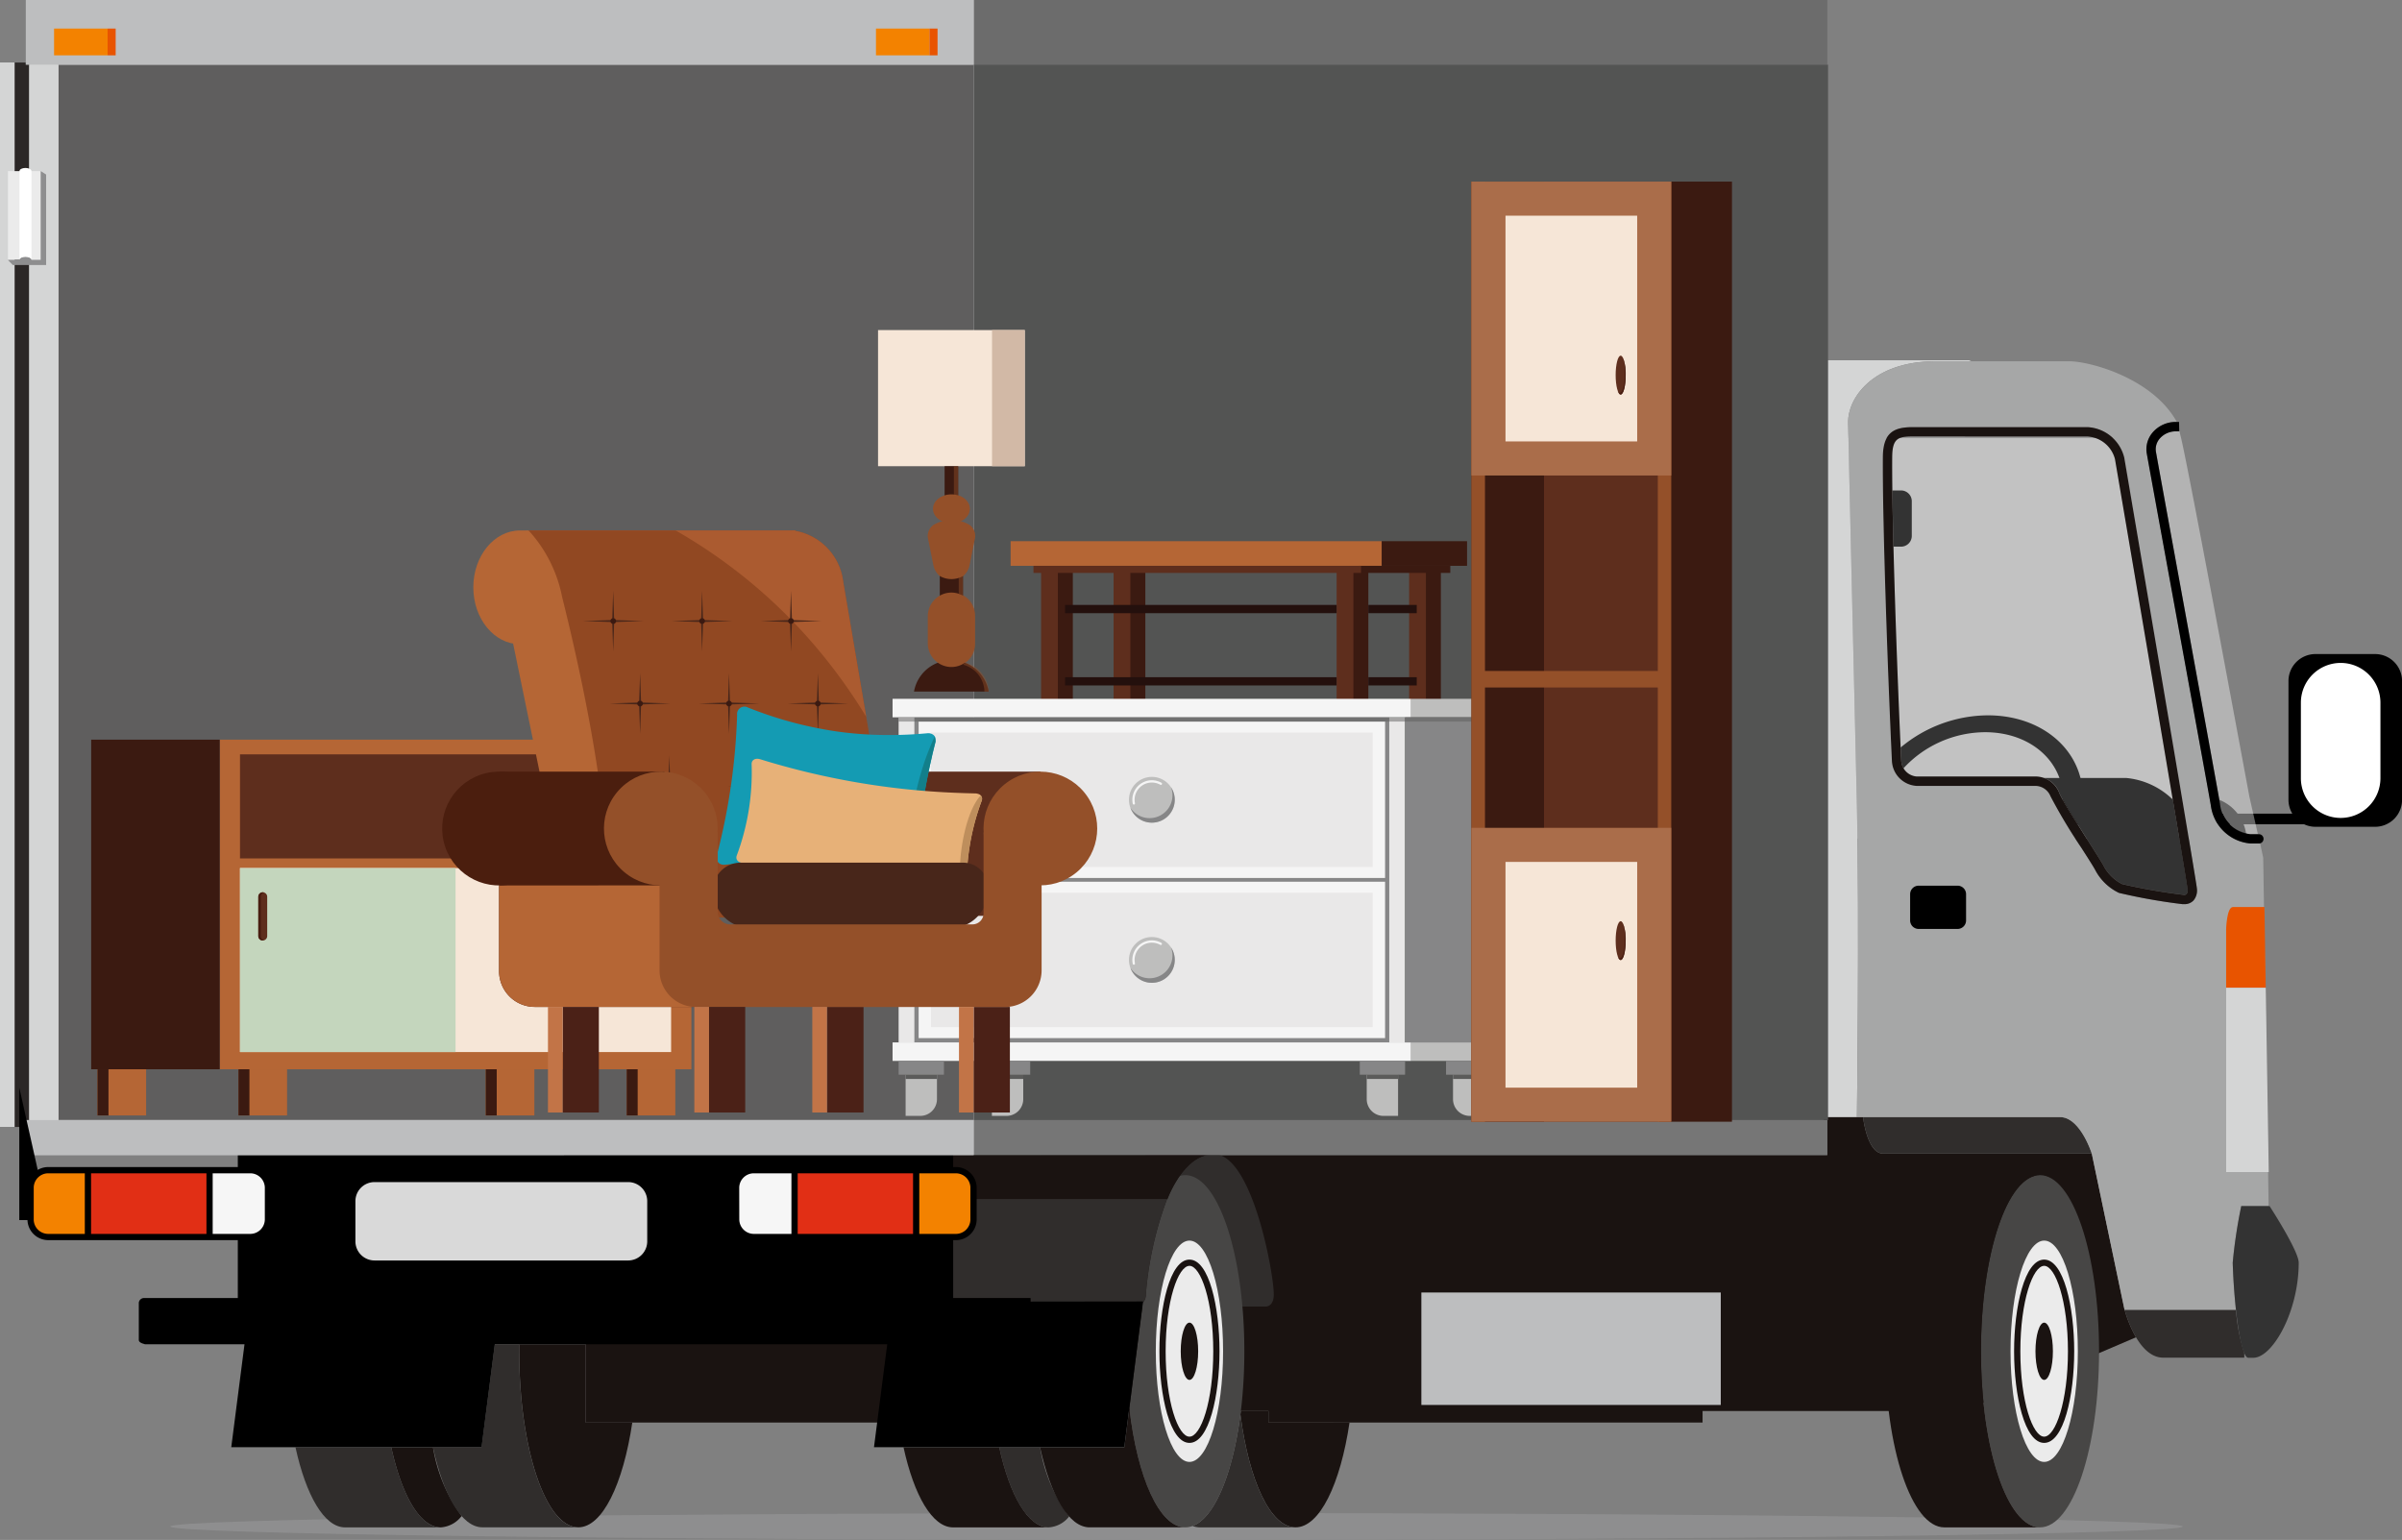 <svg xmlns="http://www.w3.org/2000/svg" width="153.969" height="98.721" viewBox="0 0 153.969 98.721"><rect x="0" y="0" width="153.969" height="98.721" fill="#808080" stroke="none"/><g transform="translate(-399 -3821.772)"><path d="M1848.147,1476.689c0,.477-28.877.863-64.5.863s-64.5-.386-64.5-.863,28.877-.865,64.5-.865S1848.147,1476.211,1848.147,1476.689Z" transform="translate(-1309.23 2442.942)" fill="#8e8e8f"/><g transform="translate(399.934 3825.777)"><path d="M1683.965,1209.3h.227v-67.657h-.227v-.141h-.72v68.238h.72Z" transform="translate(-1683.246 -1141.498)" fill="#2b2726"/></g><path d="M2126.873,1253.758h-23.58v-25.675h19.137Z" transform="translate(-1586.528 2621.776)" fill="#fff" opacity="0.4"/><g transform="translate(530.011 3871.647)"><g transform="translate(11.253 1.402)"><path d="M2191.419,1311.709a2.283,2.283,0,0,0,1.667,1.915,2.771,2.771,0,0,0-1.711-2.167C2191.4,1311.572,2191.411,1311.659,2191.419,1311.709Z" transform="translate(-2191.375 -1311.457)"/></g><path d="M2151.909,1307.366c.149.4,1.216,2.079,1.921,3.189.547.86.859,1.354.933,1.511a2.755,2.755,0,0,0,1.18,1.149,37.548,37.548,0,0,0,3.914.687.271.271,0,0,0,.217-.045.47.47,0,0,0,.06-.32c-.012-.126-.233-1.485-.956-5.784h-.046a4.931,4.931,0,0,0-2.918-1.335h-5.3A1.549,1.549,0,0,1,2151.909,1307.366Z" transform="translate(-2150.918 -1306.418)"/></g><g transform="translate(520.303 3853.213)"><path d="M2116.571,1243.743a.69.69,0,0,0,.691-.69v-2.223a.69.69,0,0,0-.691-.691h-.552c.013,1.066.039,2.291.072,3.6Z" transform="translate(-2116.019 -1240.139)"/></g><g transform="translate(520.836 3867.63)"><path d="M2129.533,1298.057c.55-3.356-2.148-6.086-6.014-6.086a8.767,8.767,0,0,0-5.588,2.059c.014.3.027.595.041.873a.971.971,0,0,0,.14.459,7.169,7.169,0,0,1,5.23-2.31c2.925,0,5.032,1.9,5,4.358.232.41.591.993.959,1.578A5.815,5.815,0,0,0,2129.533,1298.057Z" transform="translate(-2117.931 -1291.971)"/></g><g transform="translate(475.442 3912.227)"><g transform="translate(0 0)"><path d="M1967.557,1453.051v-.738h-1.776c-.009.074-.016.152-.025.225.546,4.231,1.921,7.234,3.534,7.234,1.544,0,2.873-2.763,3.461-6.721Z" transform="translate(-1962.688 -1452.313)" fill="#1a1311"/><g transform="translate(0 0.226)"><path d="M1957.794,1453.124c-.493,3.817-1.661,6.631-3.068,7.146a1.351,1.351,0,0,0,.465.088h6.136C1959.715,1460.358,1958.341,1457.354,1957.794,1453.124Z" transform="translate(-1954.727 -1453.124)" fill="#302d2c"/></g></g></g><path d="M2102.317,1258.652s.165-12.673,0-19.915-.541-23.192-.561-24.641,1.48-3.894,5.62-3.894h2.123l.143-.064h-9.451v48.517h2.938v0Z" transform="translate(-1584.289 2634.729)" fill="#d4d5d5"/><path d="M1909.657,1396.956h-.006l-2.1-10.019v0h-13.371c-1.032,0-1.29-2.328-1.291-2.333h-2.523v.181h.227v2.243h-80.976l-.1,11.21H1811v5.936h20.775v-.738h23v.738H1882.6v-.738h16.742l11.04-4.726A7.764,7.764,0,0,1,1909.657,1396.956Z" transform="translate(-1374.465 2508.792)" fill="#1a1311"/><path d="M1946.232,1393.092c-1.49,0-1.2.053-.2.053-1.089,0-2.143,1.252-2.774,2.832h-.02a22.457,22.457,0,0,0-1.362,6.119.766.766,0,0,1-.807.772h8.5s.509.016.509-.772C1950.081,1400.728,1948.693,1393.092,1946.232,1393.092Z" transform="translate(-1469.428 2502.663)" fill="#302d2c"/><g transform="translate(456.917 3914.558)"><path d="M1912.8,1460.7h-2.616c.675,3.086,1.843,5.127,3.172,5.127a1.809,1.809,0,0,0,1.307-.7A10.1,10.1,0,0,1,1912.8,1460.7Z" transform="translate(-1904.047 -1460.697)" fill="#302d2c"/><path d="M1894.257,1460.7h-6.136c.676,3.086,1.845,5.127,3.173,5.127h6.136C1896.1,1465.824,1894.932,1463.783,1894.257,1460.7Z" transform="translate(-1888.121 -1460.697)" fill="#1a1311"/></g><g transform="translate(465.669 3897.108)"><path d="M1943.752,1397.955a1.327,1.327,0,0,0-.353.051,7.26,7.26,0,0,0-.792,1.481h-.02a22.46,22.46,0,0,0-1.361,6.119.732.732,0,0,1-.191.532l-.867,6.745c.508,4.449,1.919,7.65,3.584,7.65,2.09,0,3.785-5.054,3.785-11.289S1945.842,1397.955,1943.752,1397.955Z" transform="translate(-1934.443 -1397.955)" fill="#474645"/><g transform="translate(0 14.928)"><path d="M1925.311,1451.627l-.324,2.523h-5.4c.676,3.086,1.844,5.127,3.173,5.127h6.135C1927.23,1459.277,1925.819,1456.075,1925.311,1451.627Z" transform="translate(-1919.587 -1451.627)" fill="#1a1311"/></g><path d="M1950.571,1420.132c0,3.917-.965,7.093-2.156,7.093s-2.158-3.176-2.158-7.093.966-7.095,2.158-7.095S1950.571,1416.214,1950.571,1420.132Z" transform="translate(-1938.839 -1408.842)" fill="#ebebeb"/><path d="M1949.015,1429.169c-1.251,0-1.927-3.026-1.927-5.875s.675-5.876,1.927-5.876,1.926,3.027,1.926,5.876S1950.266,1429.169,1949.015,1429.169Zm0-11.35c-.722,0-1.527,2.249-1.527,5.476s.8,5.474,1.527,5.474,1.526-2.248,1.526-5.474S1949.736,1417.818,1949.015,1417.818Z" transform="translate(-1939.439 -1412.005)" fill="#1a1311"/><path d="M1953.12,1433.78c0,1.014-.25,1.836-.558,1.836s-.56-.821-.56-1.836.251-1.836.56-1.836S1953.12,1432.766,1953.12,1433.78Z" transform="translate(-1942.986 -1422.49)" fill="#1a1311"/></g><g transform="translate(417.944 3914.558)"><path d="M1772.742,1460.7h-2.675c.676,3.086,1.843,5.127,3.172,5.127a1.834,1.834,0,0,0,1.338-.729A10.222,10.222,0,0,1,1772.742,1460.7Z" transform="translate(-1763.93 -1460.697)" fill="#1a1311"/><path d="M1754.139,1460.7H1748c.677,3.086,1.845,5.127,3.174,5.127h6.136C1755.982,1465.824,1754.815,1463.783,1754.139,1460.7Z" transform="translate(-1748.002 -1460.697)" fill="#302d2c"/></g><g transform="translate(426.756 3907.955)"><path d="M1803.794,1441.965v-5.008h-4.251c0,.147,0,.293,0,.441,0,6.235,1.693,11.289,3.786,11.289,1.545,0,2.874-2.763,3.462-6.722Z" transform="translate(-1794.016 -1436.957)" fill="#1a1311"/><path d="M1785.206,1437.4c0-.148,0-.295,0-.441h-1.565l-.849,6.6h-3.113c.676,3.086,1.844,5.127,3.173,5.127h6.135C1786.9,1448.687,1785.206,1443.633,1785.206,1437.4Z" transform="translate(-1779.683 -1436.957)" fill="#302d2c"/></g><g transform="translate(460.098 3895.808)"><path d="M1899.558,1403.272v6.4h4.956v.543h6.59a.767.767,0,0,0,.807-.772,22.437,22.437,0,0,1,1.381-6.172Z" transform="translate(-1899.558 -1400.494)" fill="#302d2c"/><path d="M1899.558,1393.293v2.821h13.735c.631-1.579,1.685-2.831,2.774-2.831Z" transform="translate(-1899.558 -1393.283)" fill="#1a1311"/></g><path d="M1750.516,1402.714v-.226h-4.956v-3.713h.175a1.332,1.332,0,0,0,1.331-1.287v-2.121a1.331,1.331,0,0,0-1.331-1.278h-.175v-.771h-45.854v.771h-12.152a1.332,1.332,0,0,0-1.331,1.287v2.12a1.331,1.331,0,0,0,1.331,1.278h12.152v3.713h-5.973a.34.34,0,0,0-.373.291v2.4c0,.234.54.272.339.272h6.436l-.849,6.6h16.044l.849-6.6h25.155l-.849,6.6h16.045l1.2-9.345Z" transform="translate(-1285.462 2502.499)"/><g transform="translate(519.843 3897.108)"><path d="M2144,1409.245c0,6.235-1.694,11.289-3.784,11.289s-3.787-5.054-3.787-11.289,1.694-11.29,3.787-11.29S2144,1403.01,2144,1409.245Z" transform="translate(-2130.293 -1397.955)" fill="#474645"/><path d="M2118.152,1397.955c-2.091,0-3.788,5.055-3.788,11.29s1.7,11.289,3.788,11.289h6.136c-2.093,0-3.787-5.054-3.787-11.289s1.694-11.29,3.787-11.29Z" transform="translate(-2114.364 -1397.955)" fill="#1a1311"/><path d="M2147.56,1420.132c0,3.917-.965,7.093-2.157,7.093s-2.158-3.176-2.158-7.093.966-7.095,2.158-7.095S2147.56,1416.214,2147.56,1420.132Z" transform="translate(-2135.212 -1408.842)" fill="#ebebeb"/><path d="M2146,1429.169c-1.252,0-1.927-3.026-1.927-5.875s.675-5.876,1.927-5.876,1.926,3.027,1.926,5.876S2147.254,1429.169,2146,1429.169Zm0-11.35c-.722,0-1.526,2.249-1.526,5.476s.8,5.474,1.526,5.474,1.525-2.248,1.525-5.474S2146.724,1417.818,2146,1417.818Z" transform="translate(-2135.812 -1412.005)" fill="#1a1311"/><path d="M2150.11,1433.78c0,1.014-.25,1.836-.559,1.836s-.559-.821-.559-1.836.25-1.836.559-1.836S2150.11,1432.766,2150.11,1433.78Z" transform="translate(-2139.361 -1422.49)" fill="#1a1311"/></g><path d="M2200.7,1277.851h-3.823a1.729,1.729,0,0,0-1.729,1.729v7.615a1.718,1.718,0,0,0,.247.887h-4.585a.34.34,0,0,0,0,.681h5.342a1.726,1.726,0,0,0,.726.161h3.823a1.728,1.728,0,0,0,1.728-1.728v-7.615A1.728,1.728,0,0,0,2200.7,1277.851Z" transform="translate(-1649.456 2585.851)"/><path d="M2.55,0h0A2.549,2.549,0,0,1,5.1,2.549v4.84A2.548,2.548,0,0,1,2.55,9.937h0A2.55,2.55,0,0,1,0,7.386V2.55A2.55,2.55,0,0,1,2.55,0Z" transform="translate(546.487 3864.27)" fill="#fff"/><rect width="60.543" height="74.046" transform="translate(400.88 3821.772)" fill="#d4d5d5"/><rect width="58.676" height="67.657" transform="translate(402.746 3825.918)" fill="#5f5e5e"/><rect width="1.867" height="67.657" transform="translate(400.88 3825.918)" fill="#d4d5d5"/><rect width="0.934" height="68.238" transform="translate(399 3825.777)" fill="#d4d5d5"/><rect width="60.769" height="2.243" transform="translate(400.653 3893.575)" fill="#bdbebf"/><rect width="60.769" height="4.146" transform="translate(400.653 3821.772)" fill="#bdbebf"/><rect width="3.432" height="1.716" transform="translate(402.466 3823.604)" fill="#f38200"/><rect width="0.516" height="1.716" transform="translate(405.898 3823.604)" fill="#e85400"/><rect width="3.432" height="1.716" transform="translate(455.15 3823.604)" fill="#f38200"/><rect width="0.515" height="1.716" transform="translate(458.582 3823.604)" fill="#e85400"/><path d="M2121.987,1384.6h-12.725s.258,2.334,1.291,2.334h13.371C2123.919,1386.917,2123.218,1384.714,2121.987,1384.6Z" transform="translate(-1590.838 2508.793)" fill="#302d2c"/><rect width="54.696" height="2.243" transform="translate(461.433 3893.575)" fill="#767676"/><path d="M1906.068,1131.244h-1.71V1127.1h54.7v4.146h-52.986Z" transform="translate(-1442.925 2694.674)" fill="#6c6c6c"/><path d="M2176.648,1428.873h-7.142s.782,3.1,2.48,3.1h5.2v-.3A11.953,11.953,0,0,1,2176.648,1428.873Z" transform="translate(-1634.326 2476.834)" fill="#302d2c"/><path d="M2130.469,1268.158a32.826,32.826,0,0,1,.547-3.632h1.756l-.347-22.333-.2-.926a.285.285,0,0,1-.071.014h-.559a2.8,2.8,0,0,1-2.524-2.442c-.112-.664-1.306-7.2-2.359-12.964-.866-4.742-1.684-9.221-1.75-9.608a1.647,1.647,0,0,1,.38-1.337,1.954,1.954,0,0,1,1.5-.674h.045c-1.555-2.816-5.586-3.886-6.877-3.886h-8.57c-4.14,0-5.639,2.444-5.62,3.894s.4,17.4.561,24.641,0,19.915,0,19.915H2119.4c1.3,0,2.036,2.347,2.036,2.347l2.1,10.019h7.142C2130.572,1270.216,2130.5,1269.142,2130.469,1268.158Zm-2.514-23.222a.793.793,0,0,1-.6.236c-.032,0-.065,0-.1,0a36.928,36.928,0,0,1-4.074-.722,3.332,3.332,0,0,1-1.517-1.457c-.061-.129-.486-.8-.9-1.445a33.919,33.919,0,0,1-1.976-3.3,1.053,1.053,0,0,0-1.018-.657h-7.55a1.682,1.682,0,0,1-1.6-1.559c-.258-5.389-.614-15.445-.583-19.53.013-1.591.741-1.911,1.912-1.911h11.213a2.559,2.559,0,0,1,2.351,1.959l.241,1.419c2.954,17.362,4.4,25.934,4.415,26.2A.993.993,0,0,1,2127.955,1244.936Z" transform="translate(-1588.352 2634.564)" fill="#a6a7a7"/><path d="M2116.561,1248.5a1.074,1.074,0,0,0,1,.987h7.55a1.637,1.637,0,0,1,1.58,1.048c.149.4,1.216,2.079,1.921,3.189.547.86.86,1.355.933,1.511a2.753,2.753,0,0,0,1.18,1.149,37.611,37.611,0,0,0,3.914.687.269.269,0,0,0,.216-.044.467.467,0,0,0,.06-.321c-.023-.241-.806-4.975-4.408-26.14l-.241-1.42a1.938,1.938,0,0,0-1.758-1.458H2117.29c-.924,0-1.3.119-1.311,1.314C2115.947,1233.076,2116.3,1243.116,2116.561,1248.5Z" transform="translate(-1595.685 2622.062)" fill="#fff" opacity="0.2"/><path d="M2133.127,1256.114h0c-.032,0-.065,0-.1,0a36.9,36.9,0,0,1-4.074-.722,3.336,3.336,0,0,1-1.517-1.457c-.061-.129-.485-.8-.9-1.444a33.955,33.955,0,0,1-1.977-3.3,1.052,1.052,0,0,0-1.018-.657H2116a1.682,1.682,0,0,1-1.6-1.559c-.258-5.389-.614-15.446-.583-19.53.013-1.591.741-1.91,1.912-1.91h11.213a2.558,2.558,0,0,1,2.351,1.959l.241,1.419c2.955,17.362,4.4,25.933,4.415,26.2a.993.993,0,0,1-.222.769A.794.794,0,0,1,2133.127,1256.114Zm-17.4-29.985c-.925,0-1.3.119-1.311,1.315-.032,4.074.324,14.114.582,19.5a1.073,1.073,0,0,0,.995.987h7.55a1.638,1.638,0,0,1,1.581,1.048c.149.4,1.216,2.079,1.92,3.189.547.86.86,1.354.934,1.511a2.75,2.75,0,0,0,1.18,1.149,37.6,37.6,0,0,0,3.913.687.271.271,0,0,0,.217-.044.466.466,0,0,0,.06-.32c-.022-.241-.806-4.975-4.408-26.14l-.242-1.42a1.937,1.937,0,0,0-1.758-1.458Z" transform="translate(-1594.126 2623.621)" fill="#1a1311"/><path d="M2178.221,1226.262l-.205.005a1.357,1.357,0,0,0-1.044.461,1.036,1.036,0,0,0-.245.849c.064.383.882,4.86,1.748,9.6,1.054,5.767,2.248,12.3,2.36,12.971a2.191,2.191,0,0,0,1.932,1.942h.491l-.545-2.407s-3.934-21.283-4.4-23.076c-.04-.152-.067-.293-.1-.43Z" transform="translate(-1639.528 2623.154)" fill="#fff" opacity="0.4"/><g transform="translate(536.584 3848.815)"><path d="M2181.767,1251.356h-.559a2.8,2.8,0,0,1-2.524-2.442c-.111-.664-1.305-7.2-2.358-12.964-.866-4.742-1.685-9.221-1.75-9.608a1.646,1.646,0,0,1,.379-1.337,1.954,1.954,0,0,1,1.5-.674l.133,0h.06l.013.6-.206.005a1.357,1.357,0,0,0-1.044.461,1.036,1.036,0,0,0-.245.849c.065.383.882,4.86,1.748,9.6,1.053,5.767,2.248,12.3,2.36,12.972a2.191,2.191,0,0,0,1.931,1.942h.559a.3.3,0,1,1,0,.6Z" transform="translate(-2174.554 -1224.326)"/></g><path d="M2196.807,1405.08h-1.814a32.758,32.758,0,0,0-.547,3.632c.083,2.709.492,6.094,1,6.094h.319c1.232,0,2.911-2.956,2.911-6.094C2198.681,1407.958,2196.807,1405.08,2196.807,1405.08Z" transform="translate(-1652.328 2494.009)" fill="#333"/><path d="M2123.686,1333.455a.546.546,0,0,1-.537.555h-2.511a.546.546,0,0,1-.538-.555v-1.664a.546.546,0,0,1,.538-.555h2.511a.546.546,0,0,1,.537.555Z" transform="translate(-1598.66 2547.314)"/><path d="M2193.37,1336.154h2.018l.083,5.175h-2.539v-3.747S2192.966,1336.154,2193.37,1336.154Z" transform="translate(-1651.236 2543.764)" fill="#e85400"/><path d="M2195.471,1354.779l.192,11.809h-2.731v-11.809Z" transform="translate(-1651.236 2530.319)" fill="#d4d5d5"/><rect width="19.192" height="7.209" transform="translate(490.11 3904.63)" fill="#bdbebf"/><path d="M1.225,0H17.483a1.223,1.223,0,0,1,1.223,1.223V3.8a1.225,1.225,0,0,1-1.225,1.225H1.226A1.226,1.226,0,0,1,0,3.8V1.225A1.225,1.225,0,0,1,1.225,0Z" transform="translate(421.782 3897.552)" fill="#d9d9d9"/><g transform="translate(400.957 3896.99)"><path d="M1686.926,1400.768v2.014c0,.017,0,.033,0,.049v-2.112C1686.93,1400.736,1686.926,1400.751,1686.926,1400.768Z" transform="translate(-1686.926 -1399.832)" fill="#e33c0b" stroke="#000" stroke-miterlimit="10" stroke-width="1.44"/><rect width="7.395" height="3.885" transform="translate(3.881 0)" fill="#e12f15"/><path d="M1687.664,1400.53a.929.929,0,0,0,.93.886h2.345v-3.885h-2.345a.931.931,0,0,0-.93.895Z" transform="translate(-1687.459 -1397.532)" fill="#f38200"/><path d="M1732.248,1398.467a.936.936,0,0,0-.935-.936h-2.408v3.885h2.408a.936.936,0,0,0,.935-.935Z" transform="translate(-1717.229 -1397.532)" fill="#f6f6f6"/></g><g transform="translate(446.388 3896.99)"><rect width="7.395" height="3.885" transform="translate(3.744 0)" fill="#e12f15"/><path d="M1895.032,1398.418a.93.93,0,0,0-.93-.886h-2.345v3.885h2.345a.931.931,0,0,0,.93-.9Z" transform="translate(-1880.218 -1397.532)" fill="#f38200"/><g transform="translate(0 0)"><path d="M1850.269,1400.481a.936.936,0,0,0,.935.935h2.408v-3.885H1851.2a.937.937,0,0,0-.935.936Z" transform="translate(-1850.269 -1397.532)" fill="#f6f6f6"/></g></g><g transform="translate(399.511 3832.539)"><rect width="2.098" height="5.689" transform="translate(0 0.204)" fill="#ebebeb"/><path d="M1683.835,1166.545h-.009v5.689h-.593v0c0-.111-.172-.2-.384-.2s-.384.089-.384.2v0h-.738v.01l.31.319h2.137v-5.8Z" transform="translate(-1681.728 -1166.341)" fill="#8e8e8f"/><path d="M1684.379,1166.011c0-.11.172-.2.384-.2s.384.09.384.2v5.691c0-.111-.172-.2-.384-.2s-.384.089-.384.2Z" transform="translate(-1683.642 -1165.811)" fill="#fff"/></g><rect width="54.747" height="67.657" transform="translate(461.433 3825.918)" fill="#535453"/><g transform="translate(463.781 3856.466)"><rect width="23.786" height="1.579" transform="translate(0)" fill="#b56635"/><rect width="5.471" height="1.579" transform="translate(23.786)" fill="#3b1a11"/><g transform="translate(6.601 1.938)"><rect width="1.075" height="8.273" transform="translate(0.959)" fill="#3b1a11"/><rect width="1.075" height="8.273" fill="#5e2e1d"/></g><g transform="translate(25.545 1.938)"><rect width="1.075" height="8.273" transform="translate(0.959)" fill="#3b1a11"/><rect width="1.075" height="8.273" fill="#5e2e1d"/></g><g transform="translate(20.897 1.938)"><rect width="1.075" height="8.273" transform="translate(0.959)" fill="#3b1a11"/><rect width="1.075" height="8.273" fill="#5e2e1d"/></g><rect width="3.102" height="0.529" transform="translate(22.931 8.719)" fill="#24100d"/><g transform="translate(1.954 1.938)"><rect width="1.075" height="8.273" transform="translate(0.959)" fill="#3b1a11"/><rect width="1.075" height="8.273" fill="#5e2e1d"/></g><rect width="17.405" height="0.529" transform="translate(3.492 8.719)" fill="#24100d"/><rect width="3.102" height="0.529" transform="translate(22.931 4.086)" fill="#24100d"/><rect width="17.405" height="0.529" transform="translate(3.492 4.086)" fill="#24100d"/><rect width="5.883" height="0.455" transform="translate(22.3 1.579)" fill="#3b1a11"/><rect width="20.995" height="0.455" transform="translate(1.465 1.579)" fill="#5e2e1d"/></g><g transform="translate(456.214 3866.571)"><rect width="30.436" height="20.841" transform="translate(1.402 1.185)" fill="#868687"/><g transform="translate(1.671 1.46)"><rect width="29.899" height="10.025" fill="#f5f5f5"/><rect width="8.618" height="28.31" transform="translate(29.104 0.704) rotate(90)" fill="#e9e8e8"/><g transform="translate(13.481 3.544)"><circle cx="1.468" cy="1.468" r="1.468" fill="#bebebd"/><path d="M1940.949,1308.5a.072.072,0,0,1-.071-.058,1.27,1.27,0,0,1-.025-.252,1.25,1.25,0,0,1,1.859-1.092.073.073,0,1,1-.071.127,1.106,1.106,0,0,0-1.621,1.188.073.073,0,0,1-.056.085Z" transform="translate(-1940.635 -1306.723)" fill="#f5f5f5"/><path d="M1943.01,1308.564a1.467,1.467,0,0,1-2.606,1.308,1.467,1.467,0,1,0,2.606-1.308Z" transform="translate(-1940.311 -1307.895)" fill="#868687"/></g><g transform="translate(0 10.266)"><rect width="29.899" height="10.025" fill="#f5f5f5"/><rect width="8.618" height="28.31" transform="translate(29.104 0.704) rotate(90)" fill="#e9e8e8"/><g transform="translate(13.481 3.544)"><circle cx="1.468" cy="1.468" r="1.468" fill="#bebebd"/><path d="M1940.949,1345.41a.073.073,0,0,1-.071-.058,1.268,1.268,0,0,1-.025-.252,1.25,1.25,0,0,1,1.859-1.092.072.072,0,1,1-.071.127,1.106,1.106,0,0,0-1.621,1.188.073.073,0,0,1-.056.086Z" transform="translate(-1940.635 -1343.633)" fill="#f5f5f5"/><path d="M1943.01,1345.474a1.467,1.467,0,0,1-2.606,1.308,1.467,1.467,0,1,0,2.606-1.308Z" transform="translate(-1940.311 -1344.805)" fill="#868687"/></g></g></g><rect width="33.241" height="1.185" transform="translate(0 0)" fill="#f5f5f5"/><rect width="33.241" height="1.185" transform="translate(0 22.027)" fill="#f5f5f5"/><rect width="1.014" height="20.841" transform="translate(0.388 1.185)" fill="#e9e8e8"/><rect width="1.014" height="20.841" transform="translate(31.838 1.185)" fill="#e9e8e8"/><g transform="translate(0.389 23.212)"><rect width="2.904" height="0.884" fill="#868687"/><path d="M1890.609,1374.8v1.566a1.072,1.072,0,0,1-1.072,1.072h-.938V1374.8Z" transform="translate(-1888.152 -1373.912)" fill="#bebebd"/></g><g transform="translate(29.948 23.212)"><rect width="2.904" height="0.884" fill="#868687"/><path d="M1996.882,1374.8v2.638h-.937a1.072,1.072,0,0,1-1.072-1.072V1374.8Z" transform="translate(-1994.427 -1373.912)" fill="#bebebd"/></g><rect width="5.936" height="1.185" transform="translate(39.177 1.185) rotate(180)" fill="#bebebd"/><rect width="5.936" height="1.185" transform="translate(39.177 23.212) rotate(180)" fill="#bebebd"/><rect width="5.53" height="20.841" transform="translate(38.383 22.027) rotate(180)" fill="#868687"/><g transform="translate(5.919 23.212)"><rect width="2.904" height="0.884" fill="#868687"/><path d="M1910.493,1374.8v1.566a1.072,1.072,0,0,1-1.072,1.072h-.937V1374.8Z" transform="translate(-1908.036 -1373.912)" fill="#bebebd"/></g><g transform="translate(35.478 23.212)"><rect width="2.904" height="0.884" fill="#868687"/><path d="M2016.766,1374.8v2.638h-.937a1.072,1.072,0,0,1-1.072-1.072V1374.8Z" transform="translate(-2014.31 -1373.912)" fill="#bebebd"/></g><rect width="37.994" height="0.275" transform="translate(0.388 1.185)" fill="#5b5b5a" opacity="0.48" style="mix-blend-mode:multiply;isolation:isolate"/><rect width="2.009" height="0.275" transform="translate(0.836 24.095)" fill="#5b5b5a" style="mix-blend-mode:multiply;isolation:isolate"/><rect width="2.009" height="0.275" transform="translate(6.367 24.095)" fill="#5b5b5a" style="mix-blend-mode:multiply;isolation:isolate"/><rect width="2.009" height="0.275" transform="translate(30.395 24.095)" fill="#5b5b5a" style="mix-blend-mode:multiply;isolation:isolate"/><rect width="2.009" height="0.275" transform="translate(35.925 24.095)" fill="#5b5b5a" style="mix-blend-mode:multiply;isolation:isolate"/></g><g transform="translate(455.283 3842.932)"><rect width="9.406" height="8.727" transform="translate(0 0)" fill="#f6e6d7"/><rect width="2.099" height="8.727" transform="translate(7.307 0)" fill="#d2b9a6"/><path d="M1884.3,1261.977a2.429,2.429,0,0,0-4.785,0Z" transform="translate(-1877.209 -1238.802)" fill="#3b1a11"/><rect width="1.49" height="2.025" transform="translate(3.958 15.617)" fill="#3b1a11"/><path d="M1884.192,1249.142h0a1.518,1.518,0,0,1-1.513-1.513v-1.745a1.518,1.518,0,0,1,1.513-1.514h0a1.518,1.518,0,0,1,1.514,1.514v1.745A1.518,1.518,0,0,1,1884.192,1249.142Z" transform="translate(-1879.49 -1227.542)" fill="#945029"/><rect width="0.872" height="1.999" transform="translate(4.267 8.727)" fill="#3b1a11"/><ellipse cx="1.181" cy="0.926" rx="1.181" ry="0.926" transform="translate(3.522 10.531)" fill="#945029"/><path d="M1885.673,1228.749l-.361,1.805a1.243,1.243,0,0,1-.4.678,1.518,1.518,0,0,1-1.512,0,1.243,1.243,0,0,1-.4-.678q-.181-.9-.361-1.805a.865.865,0,0,1,.385-.8,2.276,2.276,0,0,1,2.267,0A.865.865,0,0,1,1885.673,1228.749Z" transform="translate(-1879.451 -1215.47)" fill="#945029"/><path d="M1889.476,1227.843a1.4,1.4,0,0,0,.574-1.125v-1.978a1.4,1.4,0,0,0-.768-1.245v-1.213l.011-.005a1.242,1.242,0,0,0,.4-.678l.361-1.805a.864.864,0,0,0-.385-.8,2.257,2.257,0,0,0-.539-.223.913.913,0,0,0,.587-.8.96.96,0,0,0-.745-.86v-1.87h-.276v1.813a1.025,1.025,0,0,1,.745.917.912.912,0,0,1-.586.8,2.258,2.258,0,0,1,.539.223.865.865,0,0,1,.386.8l-.361,1.805a1.648,1.648,0,0,1-.413.806s0-.124,0-.122v1.107a1.57,1.57,0,0,1,.769,1.352v1.978a1.574,1.574,0,0,1-.492,1.245,1.823,1.823,0,0,1,1.371,1.727h.276A2.045,2.045,0,0,0,1889.476,1227.843Z" transform="translate(-1883.834 -1206.514)" fill="#945029" opacity="0.44" style="mix-blend-mode:multiply;isolation:isolate"/></g><g transform="translate(493.318 3833.414)"><rect width="12.81" height="60.268" transform="translate(0 0)" fill="#5e2e1d"/><rect width="3.791" height="60.268" transform="translate(0.863 0)" fill="#3b1a11"/><rect width="4.657" height="60.268" transform="translate(12.045)" fill="#3b1a11"/><rect width="12.224" height="1.059" transform="translate(0.27 31.372)" fill="#945029"/><g transform="translate(0.001 0)"><rect width="0.862" height="60.268" fill="#945029"/><rect width="0.862" height="60.268" transform="translate(11.947)" fill="#945029"/></g><g transform="translate(0 41.428)"><rect width="12.81" height="18.84" fill="#aa6d4a"/><g transform="translate(2.185 2.185)"><rect width="14.471" height="8.441" transform="translate(8.441 0) rotate(90)" fill="#f6e6d7"/><g transform="translate(7.061 3.801)"><path d="M2052.879,1340.665c0,.687-.144,1.243-.322,1.243s-.321-.557-.321-1.243.144-1.244.321-1.244S2052.879,1339.977,2052.879,1340.665Z" transform="translate(-2052.236 -1339.421)" fill="#5e2e1d"/><path d="M2053.039,1339.89a3.291,3.291,0,0,1,.13,1c0,.687-.144,1.243-.321,1.243-.051,0-.1-.048-.143-.13.053.154.119.245.191.245.177,0,.322-.556.322-1.243A2.779,2.779,0,0,0,2053.039,1339.89Z" transform="translate(-2052.575 -1339.759)" fill="#481c10"/></g></g></g><g transform="translate(0 0)"><rect width="12.81" height="18.84" fill="#aa6d4a"/><g transform="translate(2.185 2.185)"><rect width="14.471" height="8.441" transform="translate(8.441 0) rotate(90)" fill="#f6e6d7"/><g transform="translate(7.061 8.975)"><ellipse cx="0.322" cy="1.244" rx="0.322" ry="1.244" fill="#5e2e1d"/><path d="M2053.039,1209.544a3.289,3.289,0,0,1,.13,1c0,.687-.144,1.244-.321,1.244-.051,0-.1-.048-.143-.13.053.154.119.246.191.246.177,0,.322-.557.322-1.244A2.778,2.778,0,0,0,2053.039,1209.544Z" transform="translate(-2052.575 -1209.413)" fill="#481c10"/></g></g></g></g><g transform="translate(404.844 3869.189)"><rect width="30.236" height="21.131" transform="translate(38.475 21.131) rotate(-180)" fill="#b56635"/><rect width="27.635" height="6.671" transform="translate(37.175 7.614) rotate(-180)" fill="#5e2e1d"/><rect width="27.635" height="11.794" transform="translate(37.175 20.027) rotate(-180)" fill="#f6e6d7"/><rect width="13.817" height="11.794" transform="translate(23.357 20.027) rotate(-180)" fill="#c4d6bd"/><g transform="translate(35.417 9.786)"><path d="M1828.522,1335.855h0a.285.285,0,0,0,.284-.285v-2.52a.285.285,0,0,0-.284-.284h0a.285.285,0,0,0-.284.284v2.52A.285.285,0,0,0,1828.522,1335.855Z" transform="translate(-1828.238 -1332.766)" fill="#5e2e1d"/><path d="M1828.522,1332.766a.283.283,0,0,1,.081.013.285.285,0,0,0-.2.271v2.52a.285.285,0,0,0,.2.271.28.28,0,0,1-.366-.271v-2.52A.285.285,0,0,1,1828.522,1332.766Z" transform="translate(-1828.238 -1332.766)" fill="#481c10"/></g><g transform="translate(10.715 9.786)"><path d="M1739.71,1335.855h0a.285.285,0,0,0,.285-.285v-2.52a.286.286,0,0,0-.285-.284h0a.285.285,0,0,0-.285.284v2.52A.285.285,0,0,0,1739.71,1335.855Z" transform="translate(-1739.426 -1332.766)" fill="#5e2e1d"/><path d="M1739.71,1332.766a.283.283,0,0,1,.081.013.285.285,0,0,0-.2.271v2.52a.285.285,0,0,0,.2.271.28.28,0,0,1-.366-.271v-2.52A.285.285,0,0,1,1739.71,1332.766Z" transform="translate(-1739.426 -1332.766)" fill="#481c10"/></g><rect width="8.24" height="21.131" transform="translate(8.24 21.131) rotate(-180)" fill="#3b1a11"/><rect width="3.117" height="2.96" transform="translate(12.558 24.091) rotate(-180)" fill="#b56635"/><rect width="0.704" height="2.96" transform="translate(9.441 21.131)" fill="#3b1a11"/><rect width="3.117" height="2.96" transform="translate(3.523 24.091) rotate(-180)" fill="#b56635"/><rect width="0.704" height="2.96" transform="translate(0.406 21.131)" fill="#3b1a11"/><rect width="3.117" height="2.96" transform="translate(37.443 24.091) rotate(-180)" fill="#b56635"/><rect width="0.704" height="2.96" transform="translate(34.327 21.131)" fill="#3b1a11"/><rect width="3.117" height="2.96" transform="translate(28.408 24.091) rotate(-180)" fill="#b56635"/><rect width="0.704" height="2.96" transform="translate(25.292 21.131)" fill="#3b1a11"/><rect width="8.24" height="6.603" transform="translate(37.229 7.524) rotate(-180)" fill="#3b1a11"/></g><g transform="translate(426.595 3855.778)"><rect width="13.116" height="9.246" transform="translate(25.98 15.461)" fill="#5e2e1d"/><ellipse cx="2.991" cy="3.646" rx="2.991" ry="3.646" transform="translate(2.745 0)" fill="#b56635"/><path d="M2412.7,1314h-19.573l-.287-1.394-.653-3.172-.288-1.4-1.691-8.208-.994-4.828a2.017,2.017,0,0,1,1.976-2.425h17.1l0,.023.381,1.851,1.218,5.914.314,1.521.733,3.562.534,2.59.118.571,1.084,5.263Z" transform="translate(-2384.912 -1292.576)" fill="#b56635"/><path d="M2418.891,1317.393h-18.765c.037-.652.049-1.342.038-2.063-.007-.43-.022-.873-.044-1.325q-.03-.622-.081-1.269-.055-.714-.132-1.456c-.109-1.047-.249-2.131-.416-3.243-.51-3.413-1.274-7.071-2.153-10.652q-.067-.273-.135-.545a8.824,8.824,0,0,0-2.076-4.184c-.03-.028-.059-.055-.089-.08h16.732a3,3,0,0,1,.371.023,3.766,3.766,0,0,1,3.08,3.262l1.477,8.665.191,1.123.407,2.389.154.9.841,4.933.192,1.13.072.422.317,1.861Z" transform="translate(-2388.766 -1292.576)" fill="#914822"/><path d="M2433.246,1295.861l1.477,8.665a35.272,35.272,0,0,0-2.893-4.083c-.022-.026-.043-.053-.066-.079a33.64,33.64,0,0,0-9.26-7.788h7.656l0,.023A3.765,3.765,0,0,1,2433.246,1295.861Z" transform="translate(-2406.791 -1292.576)" fill="#ab5b30"/><g transform="translate(9.761 3.857)"><path d="M2410.737,1303.8l-.065,1.95.065,1.95.065-1.95Z" transform="translate(-2408.787 -1303.796)" fill="#48261a"/><path d="M2409.088,1309.346l-1.95.065-1.95-.065,1.95-.065Z" transform="translate(-2405.188 -1307.396)" fill="#48261a"/><path d="M2410.7,1309.123a.182.182,0,1,1-.182-.182A.182.182,0,0,1,2410.7,1309.123Z" transform="translate(-2408.564 -1307.173)" fill="#3b1a11"/><g transform="translate(5.698)"><path d="M2427.314,1303.8l-.065,1.95.065,1.95.065-1.95Z" transform="translate(-2425.364 -1303.796)" fill="#48261a"/><path d="M2425.666,1309.346l-1.951.065-1.95-.065,1.95-.065Z" transform="translate(-2421.765 -1307.396)" fill="#48261a"/><path d="M2427.274,1309.123a.182.182,0,1,1-.182-.182A.182.182,0,0,1,2427.274,1309.123Z" transform="translate(-2425.141 -1307.173)" fill="#3b1a11"/></g><g transform="translate(11.397)"><path d="M2443.892,1303.8l-.065,1.95.065,1.95.065-1.95Z" transform="translate(-2441.942 -1303.796)" fill="#48261a"/><path d="M2442.244,1309.346l-1.95.065-1.95-.065,1.95-.065Z" transform="translate(-2438.343 -1307.396)" fill="#48261a"/><path d="M2443.851,1309.123a.182.182,0,1,1-.182-.182A.182.182,0,0,1,2443.851,1309.123Z" transform="translate(-2441.719 -1307.173)" fill="#3b1a11"/></g><g transform="translate(1.724 5.285)"><path d="M2415.753,1319.17l-.065,1.95.065,1.95.065-1.95Z" transform="translate(-2413.802 -1319.17)" fill="#48261a"/><path d="M2414.1,1324.719l-1.95.065-1.95-.065,1.95-.065Z" transform="translate(-2410.204 -1322.769)" fill="#48261a"/><path d="M2415.712,1324.5a.182.182,0,1,1-.182-.182A.182.182,0,0,1,2415.712,1324.5Z" transform="translate(-2413.58 -1322.546)" fill="#3b1a11"/><g transform="translate(5.699)"><path d="M2432.331,1319.17l-.065,1.95.065,1.95.065-1.95Z" transform="translate(-2430.38 -1319.17)" fill="#48261a"/><path d="M2430.682,1324.719l-1.95.065-1.95-.065,1.95-.065Z" transform="translate(-2426.781 -1322.769)" fill="#48261a"/><path d="M2432.289,1324.5a.182.182,0,1,1-.182-.182A.182.182,0,0,1,2432.289,1324.5Z" transform="translate(-2430.157 -1322.546)" fill="#3b1a11"/></g><g transform="translate(11.397)"><path d="M2448.908,1319.17l-.065,1.95.065,1.95.065-1.95Z" transform="translate(-2446.958 -1319.17)" fill="#48261a"/><path d="M2447.259,1324.719l-1.951.065-1.95-.065,1.95-.065Z" transform="translate(-2443.358 -1322.769)" fill="#48261a"/><path d="M2448.867,1324.5a.182.182,0,1,1-.182-.182A.182.182,0,0,1,2448.867,1324.5Z" transform="translate(-2446.735 -1322.546)" fill="#3b1a11"/></g></g><g transform="translate(3.598 10.569)"><path d="M2421.205,1334.544l-.065,1.95.065,1.95.065-1.95Z" transform="translate(-2419.255 -1334.544)" fill="#48261a"/><path d="M2419.557,1340.093l-1.951.065-1.95-.065,1.95-.065Z" transform="translate(-2415.656 -1338.143)" fill="#48261a"/><path d="M2421.164,1339.87a.182.182,0,1,1-.182-.182A.182.182,0,0,1,2421.164,1339.87Z" transform="translate(-2419.032 -1337.92)" fill="#3b1a11"/><g transform="translate(5.699)"><path d="M2437.783,1334.544l-.065,1.95.065,1.95.065-1.95Z" transform="translate(-2435.832 -1334.544)" fill="#48261a"/><path d="M2436.134,1340.093l-1.95.065-1.95-.065,1.95-.065Z" transform="translate(-2432.233 -1338.143)" fill="#48261a"/><path d="M2437.741,1339.87a.182.182,0,1,1-.182-.182A.182.182,0,0,1,2437.741,1339.87Z" transform="translate(-2435.609 -1337.92)" fill="#3b1a11"/></g><g transform="translate(11.397)"><path d="M2454.36,1334.544l-.065,1.95.065,1.95.065-1.95Z" transform="translate(-2452.41 -1334.544)" fill="#48261a"/><path d="M2452.711,1340.093l-1.95.065-1.95-.065,1.95-.065Z" transform="translate(-2448.811 -1338.143)" fill="#48261a"/><path d="M2454.319,1339.87a.182.182,0,1,1-.182-.182A.182.182,0,0,1,2454.319,1339.87Z" transform="translate(-2452.187 -1337.92)" fill="#3b1a11"/></g></g></g><g transform="translate(18.327 11.288)"><path d="M2444.152,1327.649a.81.81,0,0,1-.022.12q-.1.4-.2.8s0,.006,0,.009a.02.02,0,0,0,0,.008q-.119.5-.227,1.005-.13.613-.241,1.235c-.141.792-.261,1.591-.356,2.39q-.131,1.108-.2,2.209c0,.012,0,.022,0,.033v.018q-.038.626-.056,1.245a.9.9,0,0,1-.017.142v0a.558.558,0,0,1-.08.2.419.419,0,0,1-.09.1.5.5,0,0,1-.513.035c-.191-.076-.384-.149-.575-.22q-1.156-.428-2.3-.736-.711-.191-1.423-.336l-.086-.018q-1.081-.216-2.174-.329a24.519,24.519,0,0,0-3.4-.108q-.745.027-1.51.1a.662.662,0,0,1-.178,0,.438.438,0,0,1-.3-.17.561.561,0,0,1-.059-.48c.02-.075.039-.151.059-.226a40.446,40.446,0,0,0,1.228-8.722.474.474,0,0,1,.7-.475,24.956,24.956,0,0,0,5.557,1.513l.123.018q1.042.148,2.1.2c.158.009.317.014.475.019a26.529,26.529,0,0,0,3.215-.1.544.544,0,0,1,.421.11.413.413,0,0,1,.083.1A.522.522,0,0,1,2444.152,1327.649Z" transform="translate(-2430.105 -1325.413)" fill="#149bb3"/><g transform="translate(12.352 1.914)"><path d="M2467.734,1331.3c-.078.3-.151.608-.222.916,0,0,0,.006,0,.009a.022.022,0,0,0,0,.007q-.115.5-.219,1.005-.127.615-.236,1.236c-.141.8-.261,1.607-.359,2.415q-.133,1.094-.21,2.183l0,.033v.018q-.049.7-.074,1.387v0a.562.562,0,0,1-.08.2.415.415,0,0,1-.09.1c-.02-.118-.038-.234-.054-.352-.067-.465-.109-.926-.129-1.384a16.758,16.758,0,0,1,.2-3.356c.07-.446.156-.877.251-1.29s.2-.814.315-1.189a15.668,15.668,0,0,1,.859-2.26Z" transform="translate(-2466.039 -1330.98)" fill="#127f8a"/></g><g transform="translate(1.282 3.349)"><path d="M2448.6,1343.706a.316.316,0,0,1-.144.287.494.494,0,0,1-.413.026q-.632-.192-1.259-.367a49.007,49.007,0,0,0-12.5-1.821c-.329,0-.521-.211-.429-.47a15.255,15.255,0,0,0,.954-5.861c-.006-.275.242-.411.555-.313a49,49,0,0,0,12.6,2.152q.578.024,1.165.036a.647.647,0,0,1,.217.038.322.322,0,0,1,.212.431A15.24,15.24,0,0,0,2448.6,1343.706Z" transform="translate(-2433.834 -1335.155)" fill="#e7b178"/><path d="M2475.943,1348.28v0c0,.189-.14.385-.231.206-.5-.977-.142-4.8,1.006-6.276.109-.14.192-.111.2.06a.36.36,0,0,1-.023.144A15.255,15.255,0,0,0,2475.943,1348.28Z" transform="translate(-2461.172 -1339.729)" fill="#be8e5c"/></g></g><path d="M2.447,0H15.181a2.447,2.447,0,0,1,2.447,2.447v0a1.762,1.762,0,0,1-1.762,1.762H1.61A1.61,1.61,0,0,1,0,2.6V2.447A2.447,2.447,0,0,1,2.447,0Z" transform="translate(35.745 25.505) rotate(180)" fill="#48261a"/><path d="M2391.865,1352.637h10.356l-2.043-15.083h-10.6v12.8A2.287,2.287,0,0,0,2391.865,1352.637Z" transform="translate(-2385.183 -1322.093)" fill="#4b1e0e"/><path d="M2400.7,1358.77l1.524,7.79h-10.356a2.287,2.287,0,0,1-2.287-2.287v-5.5Z" transform="translate(-2385.183 -1336.016)" fill="#b56635"/><rect width="2.32" height="6.769" transform="translate(37.139 37.313) rotate(180)" fill="#4b2117"/><rect width="2.32" height="6.769" transform="translate(27.757 37.313) rotate(180)" fill="#4b2117"/><circle cx="3.646" cy="3.646" r="3.646" transform="matrix(0.772, -0.635, 0.635, 0.772, 33.963, 18.607)" fill="#945029"/><circle cx="3.646" cy="3.646" r="3.646" transform="translate(9.628 19.555) rotate(-49.977)" fill="#945029"/><circle cx="3.646" cy="3.646" r="3.646" transform="matrix(0.973, -0.233, 0.233, 0.973, 0, 16.411)" fill="#4b1e0e"/><path d="M2423.24,1348.875v5.1a.8.8,0,0,0,.8.8h15.527a.713.713,0,0,0,.713-.713v-5.181H2444v8.841a2.35,2.35,0,0,1-2.35,2.35h-19.79a2.35,2.35,0,0,1-2.35-2.35v-8.841Z" transform="translate(-2404.828 -1329.522)" fill="#945029"/><rect width="0.942" height="6.769" transform="translate(34.818 37.313) rotate(180)" fill="#c27447"/><rect width="0.942" height="6.769" transform="translate(25.416 37.313) rotate(180)" fill="#c27447"/><rect width="2.32" height="6.769" transform="translate(20.174 37.313) rotate(180)" fill="#4b2117"/><rect width="2.32" height="6.769" transform="translate(10.792 37.313) rotate(180)" fill="#4b2117"/><rect width="0.942" height="6.769" transform="translate(17.853 37.313) rotate(180)" fill="#c27447"/><rect width="0.942" height="6.769" transform="translate(8.472 37.313) rotate(180)" fill="#c27447"/></g></g></svg>